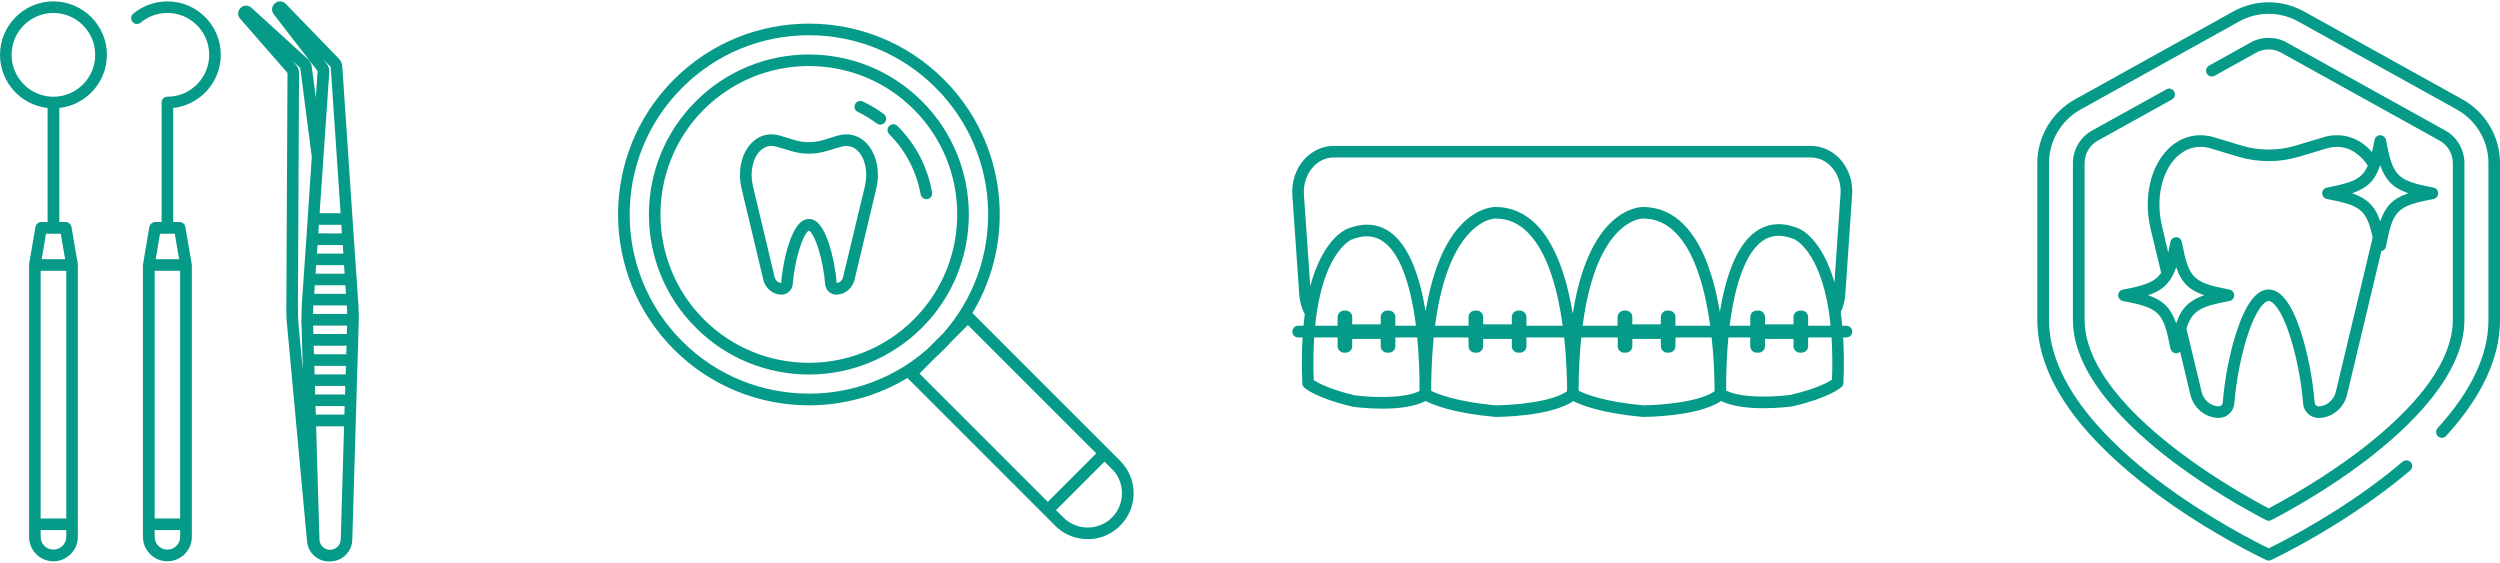 <?xml version="1.0" encoding="UTF-8"?>
<!DOCTYPE svg PUBLIC "-//W3C//DTD SVG 1.1//EN" "http://www.w3.org/Graphics/SVG/1.1/DTD/svg11.dtd">
<!-- Creator: CorelDRAW 2019 (64 Bit) -->
<svg xmlns="http://www.w3.org/2000/svg" xml:space="preserve" width="191px" height="43px" version="1.1" style="shape-rendering:geometricPrecision; text-rendering:geometricPrecision; image-rendering:optimizeQuality; fill-rule:evenodd; clip-rule:evenodd"
viewBox="0 0 172.79 38.71"
 xmlns:xlink="http://www.w3.org/1999/xlink"
 xmlns:xodm="http://www.corel.com/coreldraw/odm/2003">
 <defs>
  <style type="text/css">
   <![CDATA[
    .fil0 {fill:#069B89;fill-rule:nonzero}
   ]]>
  </style>
 </defs>
 <g id="Camada_x0020_1">
  <path class="fil0" d="M57.89 9.28l0 0 -0.98 0.3c-0.66,0.2 -1.34,0.2 -2.01,0l-0.98 -0.3c-0.7,-0.21 -1.38,-0.06 -1.91,0.44 -0.76,0.72 -1.05,1.99 -0.75,3.24l1.5 6.29c0.14,0.59 0.67,1.02 1.26,1.02 0.4,0 0.74,-0.32 0.77,-0.72 0.06,-0.79 0.24,-1.74 0.47,-2.46 0.29,-0.93 0.56,-1.22 0.65,-1.25 0.08,0.03 0.36,0.32 0.65,1.24 0.23,0.73 0.41,1.68 0.47,2.47 0.03,0.4 0.37,0.72 0.77,0.72 0.59,0 1.11,-0.43 1.26,-1.02l1.5 -6.29c0.3,-1.25 0,-2.52 -0.75,-3.24 -0.53,-0.5 -1.21,-0.65 -1.92,-0.44zm19.53 22.47l-0.98 -0.98 -9.23 -9.23c3.06,-5.07 2.4,-11.77 -1.97,-16.14 -5.14,-5.15 -13.52,-5.15 -18.66,0 -5.15,5.14 -5.15,13.51 0,18.66 2.57,2.57 5.95,3.86 9.33,3.86 2.36,0 4.72,-0.63 6.81,-1.89l9.13 9.13 0 0 1.08 1.08c0.04,0.04 0.08,0.08 0.12,0.11 0,0 0,0.01 0,0.01 0.59,0.52 1.33,0.81 2.13,0.81 0.74,0 1.43,-0.25 2,-0.71 0,0 0,0 0,0 0.04,-0.03 0.07,-0.06 0.11,-0.09 0,-0.01 0.01,-0.01 0.01,-0.02 0.04,-0.03 0.08,-0.07 0.12,-0.11 0.31,-0.31 0.54,-0.67 0.7,-1.05 0.06,-0.14 0.1,-0.29 0.14,-0.44 0.01,-0.05 0.02,-0.1 0.03,-0.15 0.04,-0.2 0.06,-0.4 0.06,-0.6 0,-0.82 -0.31,-1.63 -0.93,-2.25zm-0.4 3.74c0,0 0,0 -0.01,0 -0.02,0.03 -0.04,0.06 -0.06,0.08 -0.01,0.01 -0.01,0.01 -0.01,0.02 -0.03,0.03 -0.06,0.05 -0.09,0.08 -0.03,0.03 -0.05,0.06 -0.08,0.09 -0.01,0 -0.01,0.01 -0.02,0.01 -0.03,0.02 -0.05,0.04 -0.08,0.06 0,0.01 0,0.01 0,0.01 -0.87,0.7 -2.12,0.7 -2.98,0 -0.01,0 -0.01,0 -0.01,-0.01 -0.02,-0.01 -0.05,-0.03 -0.07,-0.05 -0.01,-0.01 -0.02,-0.02 -0.02,-0.02 -0.02,-0.02 -0.04,-0.04 -0.06,-0.05 -0.01,-0.01 -0.02,-0.03 -0.03,-0.04l-0.49 -0.48 -0.02 -0.03 3.35 -3.35 0.51 0.51c0.03,0.03 0.06,0.06 0.09,0.09 0,0 0,0.01 0.01,0.01 0.02,0.03 0.04,0.05 0.06,0.08 0.01,0 0.01,0 0.01,0 0.7,0.87 0.7,2.12 0,2.99zm-29.87 -12c-4.84,-4.83 -4.84,-12.69 0,-17.52 2.34,-2.34 5.45,-3.63 8.76,-3.63 3.31,0 6.42,1.29 8.76,3.63 4.66,4.65 4.83,12.12 0.51,16.98l-1.05 1.05c-2.33,2.07 -5.28,3.12 -8.22,3.11 -3.17,0 -6.35,-1.2 -8.76,-3.62zm16.4 2.23l1.14 -1.14c0.18,-0.17 0.37,-0.34 0.55,-0.52 0.18,-0.18 0.35,-0.37 0.52,-0.55l1.14 -1.14 8.87 8.87 -3.35 3.35 -8.87 -8.87zm-2.46 -17.93c-0.46,-0.34 -0.95,-0.63 -1.45,-0.87 -0.21,-0.1 -0.45,-0.01 -0.54,0.19 -0.09,0.2 -0.01,0.44 0.19,0.53 0.46,0.22 0.9,0.49 1.31,0.8 0.08,0.05 0.16,0.08 0.24,0.08 0.13,0 0.25,-0.06 0.33,-0.17 0.13,-0.17 0.09,-0.42 -0.08,-0.56zm3.33 5.41c-0.3,-1.74 -1.13,-3.33 -2.39,-4.59 -0.16,-0.16 -0.41,-0.16 -0.57,0 -0.16,0.16 -0.16,0.41 0,0.57 1.14,1.14 1.89,2.58 2.17,4.16 0.04,0.19 0.21,0.33 0.4,0.33 0.02,0 0.05,0 0.07,-0.01 0.22,-0.03 0.36,-0.24 0.32,-0.46zm-0.69 -6.29c-4.31,-4.32 -11.33,-4.32 -15.64,0 -4.32,4.31 -4.32,11.33 0,15.64 2.15,2.16 4.99,3.24 7.82,3.24 2.83,0 5.66,-1.08 7.82,-3.24 4.31,-4.31 4.31,-11.33 0,-15.64zm-15.08 15.07c-4,-4 -4,-10.51 0,-14.51 1.94,-1.93 4.52,-3 7.26,-3 2.74,0 5.32,1.07 7.25,3 4,4 4,10.51 0,14.51 -4,4 -10.51,4 -14.51,0zm11.13 -9.21l-1.51 6.29c-0.05,0.22 -0.24,0.39 -0.44,0.41 -0.07,-0.9 -0.28,-1.94 -0.54,-2.74 -0.38,-1.14 -0.83,-1.69 -1.38,-1.69 -0.55,0 -1,0.55 -1.38,1.69 -0.27,0.8 -0.47,1.84 -0.54,2.74 -0.2,-0.02 -0.4,-0.19 -0.45,-0.41l-1.5 -6.29c-0.23,-0.96 -0.02,-1.95 0.52,-2.46 0.17,-0.16 0.42,-0.32 0.77,-0.32 0.11,0 0.23,0.02 0.36,0.06l0.98 0.29c0.82,0.25 1.66,0.25 2.48,0l0.98 -0.29c0.53,-0.16 0.91,0.05 1.13,0.26 0.54,0.51 0.75,1.5 0.52,2.46z"/>
  <path class="fil0" d="M127.62 22.42l-0.29 0c-0.03,-0.32 -0.07,-0.64 -0.11,-0.93 0.18,-0.37 0.29,-0.78 0.32,-1.22l0.47 -6.89c0.07,-0.93 -0.24,-1.84 -0.85,-2.5 -0.54,-0.57 -1.25,-0.89 -2,-0.89l-32.99 0c-0.74,0 -1.45,0.32 -1.99,0.89 -0.61,0.66 -0.92,1.57 -0.86,2.5l0.48 6.89c0.03,0.49 0.17,0.95 0.38,1.35 -0.03,0.26 -0.06,0.52 -0.09,0.8l-0.37 0c-0.22,0 -0.4,0.18 -0.4,0.4 0,0.23 0.18,0.41 0.4,0.41l0.31 0c-0.06,0.94 -0.07,1.99 -0.02,3.17 0,0.11 0.04,0.21 0.12,0.28 0.08,0.07 0.85,0.75 3.35,1.33 0.01,0.01 0.02,0.01 0.03,0.01 0.08,0.01 0.96,0.13 2.02,0.13 1.02,0 2.2,-0.11 3,-0.53 0.52,0.27 1.93,0.84 4.79,1.1 0.01,0 0.02,0 0.04,0 0.16,0 3.79,-0.01 5.38,-1.09 0.53,0.27 1.94,0.83 4.77,1.09 0.02,0 0.03,0 0.04,0 0.16,0 3.81,-0.01 5.4,-1.1 0.79,0.39 1.94,0.5 2.94,0.5 1.06,0 1.94,-0.12 2.01,-0.13 0.02,0 0.03,-0.01 0.04,-0.01 2.5,-0.59 3.27,-1.26 3.35,-1.34 0.07,-0.07 0.12,-0.17 0.12,-0.27 0.05,-1.17 0.04,-2.21 -0.02,-3.14l0.23 0c0.22,0 0.4,-0.18 0.4,-0.41 0,-0.22 -0.18,-0.4 -0.4,-0.4zm-2.65 -0.06l0 -0.54c0,-0.25 -0.2,-0.45 -0.45,-0.45l-0.11 0c-0.25,0 -0.45,0.2 -0.45,0.45l0 0.5 -1.97 0 0 -0.5c0,-0.25 -0.2,-0.45 -0.45,-0.45l-0.12 0c-0.25,0 -0.45,0.2 -0.45,0.45l0 0.56 0 0.04 -1.42 0c0,-0.01 0,-0.02 0,-0.04 0.39,-3.03 1.17,-5.04 2.26,-5.82 0.61,-0.43 1.33,-0.47 2.18,-0.13 0.01,0 0,0 0.01,0 0.02,0.01 1.73,0.74 2.39,4.92 0.05,0.33 0.1,0.69 0.13,1.07l-1.55 0 0 -0.06zm-9.17 0.02l0 -0.56c0,-0.25 -0.2,-0.45 -0.45,-0.45l-0.11 0c-0.25,0 -0.45,0.2 -0.45,0.45l0 0.5 -1.97 0 0 -0.5c0,-0.25 -0.2,-0.45 -0.45,-0.45l-0.12 0c-0.24,0 -0.45,0.2 -0.45,0.45l0 0.56 0 0.04 -2.42 0c0,-0.01 0,-0.02 0.01,-0.04 0.49,-3.72 1.54,-5.56 2.46,-6.47 0.88,-0.88 1.64,-0.9 1.69,-0.9l0.01 0c0.88,0 1.63,0.33 2.29,1.01 1.37,1.41 2.03,4.02 2.36,6.36 0,0.02 0,0.03 0,0.04l-2.4 0 0 -0.04zm-10.3 0l0 -0.56c0,-0.25 -0.2,-0.45 -0.45,-0.45l-0.12 0c-0.24,0 -0.44,0.2 -0.44,0.45l0 0.5 -1.98 0 0 -0.5c0,-0.25 -0.2,-0.45 -0.44,-0.45l-0.12 0c-0.25,0 -0.45,0.2 -0.45,0.45l0 0.56 0 0.04 -2.31 0c0,-0.01 0,-0.02 0,-0.04 0.49,-3.72 1.55,-5.56 2.47,-6.47 0.88,-0.88 1.63,-0.9 1.69,-0.9l0.01 0c0.88,0 1.62,0.33 2.28,1.01 1.37,1.41 2.04,4.02 2.36,6.36 0.01,0.02 0.01,0.03 0.01,0.04l-2.51 0 0 -0.04zm-9.06 0l0 -0.56c0,-0.25 -0.2,-0.45 -0.44,-0.45l-0.12 0c-0.25,0 -0.45,0.2 -0.45,0.45l0 0.5 -1.97 0 0 -0.5c0,-0.25 -0.2,-0.45 -0.45,-0.45l-0.11 0c-0.25,0 -0.45,0.2 -0.45,0.45l0 0.55 0 0.05 -1.55 0c0.03,-0.34 0.07,-0.66 0.12,-0.97 0.64,-4.21 2.35,-4.97 2.4,-4.99 0,0 0,0 0.01,0 0.85,-0.34 1.56,-0.29 2.17,0.14 1.1,0.76 1.87,2.76 2.26,5.78 0,0.02 0,0.03 0,0.04l-1.42 0 0 -0.04zm-6.32 -9.05c-0.04,-0.72 0.19,-1.41 0.65,-1.9 0.38,-0.41 0.88,-0.64 1.4,-0.64l32.99 0c0.53,0 1.03,0.23 1.41,0.64 0.46,0.49 0.69,1.18 0.64,1.9l-0.42 6.09c-0.88,-3.04 -2.34,-3.68 -2.51,-3.74 -1.11,-0.44 -2.09,-0.36 -2.93,0.23 -1.39,0.98 -2.11,3.29 -2.48,5.56 -0.47,-2.8 -1.3,-4.82 -2.46,-6.01 -0.8,-0.83 -1.77,-1.25 -2.86,-1.25 -0.13,0 -1.13,0.03 -2.22,1.08 -1.44,1.39 -2.22,3.76 -2.63,6.29 -0.47,-2.85 -1.31,-4.91 -2.48,-6.12 -0.81,-0.83 -1.77,-1.25 -2.86,-1.25 -0.13,0 -1.14,0.03 -2.22,1.08 -1.41,1.36 -2.19,3.66 -2.61,6.13 -0.37,-2.25 -1.09,-4.51 -2.46,-5.48 -0.84,-0.59 -1.82,-0.66 -2.94,-0.23 -0.16,0.07 -1.7,0.73 -2.57,3.97l-0.44 -6.35zm3.52 13.9c-1.75,-0.42 -2.56,-0.87 -2.84,-1.05 -0.04,-1.1 -0.02,-2.08 0.03,-2.95l1.62 0 0 0.6c0,0.25 0.2,0.45 0.45,0.45l0.11 0c0.25,0 0.45,-0.2 0.45,-0.45l0 -0.5 1.97 0 0 0.5c0,0.25 0.2,0.45 0.45,0.45l0.12 0c0.24,0 0.44,-0.2 0.44,-0.45l0 -0.6 1.51 0c0.13,1.33 0.16,2.52 0.16,3.24 0,0.16 0,0.31 0,0.46 -1.16,0.58 -3.57,0.42 -4.47,0.3zm5.28 -0.31c0,-0.14 0,-0.33 0,-0.55 0.02,-1.16 0.08,-2.21 0.17,-3.14l2.41 0 0 0.6c0,0.25 0.2,0.45 0.45,0.45l0.12 0c0.24,0 0.44,-0.2 0.44,-0.45l0 -0.5 1.98 0 0 0.5c0,0.25 0.2,0.45 0.44,0.45l0.12 0c0.25,0 0.45,-0.2 0.45,-0.45l0 -0.6 2.61 0c0.16,1.49 0.19,2.79 0.2,3.45 -0.01,0.09 -0.01,0.18 -0.01,0.27 -1.1,0.78 -3.88,0.96 -4.93,0.97 -2.72,-0.25 -4.02,-0.79 -4.45,-1zm19.58 0.03c-1.11,0.78 -3.89,0.96 -4.93,0.97 -2.73,-0.25 -4.03,-0.79 -4.46,-1.01 0,-0.08 0,-0.19 0,-0.31l0 -0.01c0.01,-1.25 0.08,-2.37 0.18,-3.36l2.52 0 0 0.6c0,0.25 0.2,0.45 0.44,0.45l0.12 0c0.25,0 0.45,-0.2 0.45,-0.45l0 -0.5 1.97 0 0 0.5c0,0.25 0.2,0.45 0.45,0.45l0.11 0c0.25,0 0.45,-0.2 0.45,-0.45l0 -0.6 2.5 0c0.16,1.41 0.19,2.64 0.2,3.32 0,0.04 0,0.07 0,0.09 0,0.06 0,0.11 0,0.15l0 0.02c0,0.05 0,0.1 0,0.14zm8.12 -0.8c-0.28,0.18 -1.09,0.63 -2.84,1.04 -0.91,0.13 -3.32,0.29 -4.47,-0.29 -0.01,-0.54 -0.01,-2 0.15,-3.67l1.51 0 0 0.6c0,0.25 0.2,0.45 0.45,0.45l0.12 0c0.25,0 0.45,-0.2 0.45,-0.45l0 -0.5 1.97 0 0 0.5c0,0.25 0.2,0.45 0.45,0.45l0.11 0c0.25,0 0.45,-0.2 0.45,-0.45l0 -0.6 1.62 0c0.05,0.86 0.07,1.83 0.03,2.92z"/>
  <path class="fil0" d="M170.19 6.77l-10.94 -6.07c-1.53,-0.85 -3.36,-0.85 -4.9,0l-10.93 6.07c-1.61,0.89 -2.61,2.58 -2.61,4.41l0 10.85c0,2.13 0.85,4.34 2.52,6.56 1.32,1.74 3.15,3.5 5.44,5.23 3.88,2.93 7.82,4.77 7.86,4.79 0.06,0.03 0.11,0.04 0.17,0.04 0.06,0 0.12,-0.01 0.17,-0.04 0.05,-0.02 5.24,-2.46 9.61,-6.19 0.17,-0.14 0.19,-0.39 0.05,-0.56 -0.15,-0.17 -0.4,-0.19 -0.57,-0.05 -3.84,3.28 -8.34,5.55 -9.26,5.99 -0.79,-0.38 -4.19,-2.09 -7.56,-4.63 -3.48,-2.62 -7.62,-6.68 -7.62,-11.14l0 -10.85c0,-1.54 0.84,-2.96 2.19,-3.71l10.93 -6.07c1.29,-0.72 2.83,-0.72 4.12,0l10.94 6.07c1.35,0.75 2.19,2.17 2.19,3.71l0 10.85c0,2.4 -1.18,4.9 -3.51,7.46 -0.15,0.17 -0.14,0.42 0.02,0.57 0.17,0.15 0.42,0.14 0.57,-0.03 2.47,-2.71 3.72,-5.4 3.72,-8l0 -10.85c0,-1.83 -1,-3.52 -2.6,-4.41zm-23.46 13.15c-0.19,0.03 -0.33,0.2 -0.33,0.39 0,0.2 0.14,0.36 0.33,0.4 2.52,0.48 2.8,0.76 3.28,3.28 0.04,0.19 0.2,0.33 0.4,0.33 0.1,0 0.19,-0.04 0.27,-0.1l0.71 2.96c0.22,0.94 1.05,1.61 1.97,1.61 0,0 0,0 0,0 0.56,0 1.02,-0.44 1.07,-1 0.12,-1.55 0.47,-3.37 0.93,-4.76 0.57,-1.71 1.13,-2.32 1.44,-2.32 0.31,0 0.88,0.61 1.44,2.32 0.46,1.38 0.82,3.21 0.94,4.76 0.04,0.56 0.51,1 1.06,1 0,0 0.01,0 0.01,0 0.92,0 1.75,-0.67 1.97,-1.61l2.37 -9.92c0.16,-0.03 0.29,-0.15 0.32,-0.32 0.48,-2.52 0.76,-2.8 3.28,-3.28 0.19,-0.04 0.33,-0.21 0.33,-0.4 0,-0.19 -0.14,-0.36 -0.33,-0.39 -2.52,-0.49 -2.8,-0.76 -3.28,-3.29 -0.04,-0.19 -0.21,-0.33 -0.4,-0.33 -0.19,0 -0.36,0.14 -0.39,0.33 -0.06,0.31 -0.12,0.59 -0.18,0.83 -0.08,-0.09 -0.17,-0.18 -0.26,-0.27 -0.62,-0.59 -1.37,-0.89 -2.16,-0.89 -0.33,0 -0.67,0.05 -1,0.16l-1.79 0.54c-1.28,0.39 -2.58,0.39 -3.85,0l-1.79 -0.54c-1.16,-0.36 -2.29,-0.1 -3.17,0.73 -1.29,1.22 -1.79,3.41 -1.28,5.58l0.73 3.03c-0.43,0.66 -1.13,0.88 -2.64,1.17zm19.72 -6.66c-0.56,0.2 -0.97,0.43 -1.29,0.77 -0.27,0.3 -0.48,0.68 -0.65,1.17 -0.06,-0.17 -0.12,-0.33 -0.19,-0.48 -0.36,-0.74 -0.87,-1.15 -1.75,-1.46 0.7,-0.24 1.16,-0.54 1.5,-1.02 0.17,-0.25 0.32,-0.55 0.44,-0.92 0.11,0.31 0.23,0.57 0.37,0.79 0.34,0.55 0.82,0.89 1.57,1.15zm-17.02 2.27c-0.45,-1.86 -0.03,-3.79 1.04,-4.8 0.47,-0.44 1.26,-0.9 2.39,-0.55l1.78 0.54c1.44,0.43 2.89,0.43 4.32,0l1.79 -0.54c1.12,-0.35 1.92,0.11 2.38,0.55 0.2,0.18 0.37,0.39 0.52,0.63 -0.41,0.94 -1.08,1.17 -2.82,1.51 -0.19,0.03 -0.33,0.2 -0.33,0.39 0,0.19 0.14,0.36 0.33,0.4 2.3,0.44 2.74,0.71 3.16,2.66l-2.55 10.68c-0.14,0.56 -0.65,0.99 -1.19,0.99 -0.14,0 -0.26,-0.12 -0.27,-0.26 -0.12,-1.61 -0.5,-3.51 -0.97,-4.95 -0.63,-1.9 -1.37,-2.87 -2.21,-2.87 -0.83,0 -1.57,0.97 -2.2,2.87 -0.48,1.44 -0.85,3.34 -0.97,4.95 -0.01,0.14 -0.13,0.26 -0.27,0.26 -0.55,0 -1.06,-0.43 -1.19,-0.99l-1.05 -4.38c0.4,-1.28 1,-1.54 2.97,-1.91 0.19,-0.04 0.33,-0.2 0.33,-0.4 0,-0.19 -0.14,-0.36 -0.33,-0.39 -2.53,-0.49 -2.8,-0.76 -3.29,-3.29 -0.03,-0.19 -0.2,-0.33 -0.39,-0.33 -0.2,0 -0.36,0.14 -0.4,0.33 -0.05,0.27 -0.1,0.51 -0.15,0.73l-0.43 -1.83zm0.17 4.17c0.25,-0.23 0.45,-0.51 0.62,-0.86 0.07,-0.14 0.13,-0.29 0.19,-0.47 0.36,1.06 0.88,1.58 1.94,1.94 -0.72,0.25 -1.18,0.57 -1.53,1.07 -0.16,0.24 -0.29,0.53 -0.41,0.87 -0.12,-0.33 -0.25,-0.61 -0.41,-0.85 -0.34,-0.52 -0.81,-0.84 -1.53,-1.09 0.47,-0.16 0.83,-0.35 1.13,-0.61zm0.13 -13.62l-5.12 2.84c-0.82,0.45 -1.34,1.32 -1.34,2.26l0 10.85c0,3.76 3.76,7.39 6.91,9.78 2.54,1.91 5.12,3.36 6.44,4.04 0.06,0.03 0.12,0.05 0.18,0.05 0.07,0 0.13,-0.02 0.19,-0.05 1.31,-0.68 3.9,-2.13 6.43,-4.04 3.15,-2.39 6.91,-6.02 6.91,-9.78l0 -10.85c0,-0.94 -0.51,-1.81 -1.33,-2.26l-10.94 -6.07c-0.38,-0.22 -0.82,-0.33 -1.26,-0.33 -0.44,0 -0.87,0.11 -1.26,0.33l-2.86 1.59c-0.19,0.1 -0.26,0.35 -0.16,0.54 0.11,0.2 0.36,0.27 0.55,0.16l2.86 -1.59c0.27,-0.15 0.57,-0.23 0.87,-0.23 0.31,0 0.61,0.08 0.87,0.23l10.94 6.07c0.57,0.31 0.92,0.91 0.92,1.56l0 10.85c0,1.9 -1.14,5.02 -6.59,9.14 -2.38,1.79 -4.8,3.16 -6.14,3.87 -1.34,-0.71 -3.76,-2.08 -6.13,-3.87 -5.45,-4.12 -6.59,-7.24 -6.59,-9.14l0 -10.85c0,-0.65 0.35,-1.25 0.92,-1.56l5.12 -2.84c0.19,-0.11 0.26,-0.35 0.15,-0.55 -0.11,-0.19 -0.35,-0.26 -0.54,-0.15z"/>
  <path class="fil0" d="M24.77 20.95l-0.43 -6.31 -0.68 -10.11 -0.01 -0.08c-0.01,-0.18 -0.09,-0.34 -0.21,-0.47l-3.69 -3.81c-0.2,-0.21 -0.53,-0.23 -0.75,-0.03 -0.23,0.19 -0.26,0.51 -0.08,0.75l3.02 3.91c0.01,0.01 0.01,0.03 0.01,0.04l-0.12 1.82 -0.28 -2.12 -0.01 -0.08c-0.03,-0.17 -0.11,-0.33 -0.24,-0.45l-3.92 -3.57c-0.22,-0.2 -0.54,-0.2 -0.75,0.01 -0.21,0.21 -0.23,0.53 -0.03,0.75l3.25 3.72c0.01,0.01 0.02,0.03 0.02,0.04l-0.08 16.15c-0.01,0.45 0.01,0.91 0.06,1.36l1.37 14.85c0.07,0.8 0.73,1.39 1.52,1.39 0.03,0 0.05,0 0.07,0l0.01 0c0,0 0.01,0 0.02,0 0.82,-0.02 1.48,-0.66 1.51,-1.49l0.23 -7.85 0 0 0.21 -7.05 0 0c0.02,-0.45 0.01,-0.91 -0.02,-1.37zm-9.51 -17.26c0,-2.03 -1.65,-3.69 -3.69,-3.69 -0.86,0 -1.7,0.3 -2.36,0.85 -0.17,0.15 -0.2,0.4 -0.05,0.57 0.14,0.17 0.39,0.19 0.56,0.05 0.52,-0.43 1.17,-0.67 1.85,-0.67 1.59,0 2.89,1.3 2.89,2.89 0,1.6 -1.3,2.9 -2.89,2.9 -0.22,0 -0.4,0.17 -0.4,0.4l0 8.26 -0.45 0c-0.19,0.01 -0.36,0.15 -0.4,0.34l-0.43 2.56c-0.01,0.02 -0.01,0.04 -0.01,0.06 0,0 0,0.01 0,0.01l0 17.92 0 0.87c0,0.93 0.76,1.69 1.69,1.69 0.93,0 1.69,-0.76 1.69,-1.69l0 -0.87 0 -17.92c0,0 -0.01,-0.01 -0.01,-0.01 0,-0.02 0,-0.04 0,-0.06l-0.44 -2.56c-0.03,-0.19 -0.2,-0.34 -0.39,-0.34l-0.45 0 0 -7.88c1.85,-0.21 3.29,-1.77 3.29,-3.68zm-2.81 32.05l-1.76 0 0 -17.12 1.76 0 0 17.12zm0 1.27c0,0.49 -0.39,0.88 -0.88,0.88 -0.49,0 -0.88,-0.39 -0.88,-0.88l0 -0.47 1.76 0 0 0.47zm-0.07 -19.19l-1.62 0 0.3 -1.76 1.02 0 0.3 1.76zm-4.99 -14.13c0,-2.03 -1.66,-3.69 -3.7,-3.69 -2.03,0 -3.69,1.66 -3.69,3.69 0,1.91 1.44,3.47 3.29,3.68l0 7.88 -0.44 0c-0.2,0 -0.37,0.15 -0.4,0.34l-0.44 2.56c0,0.02 0,0.04 0,0.06 0,0 0,0.01 0,0.01l0 17.92 0 0.87c0,0.93 0.75,1.69 1.68,1.69 0.93,0 1.69,-0.76 1.69,-1.69l0 -0.87 0 -17.92c0,0 0,-0.01 0,-0.01 0,-0.02 0,-0.04 0,-0.06l-0.44 -2.56c-0.04,-0.19 -0.2,-0.34 -0.4,-0.34l-0.44 0 0 -7.88c1.84,-0.21 3.29,-1.77 3.29,-3.68zm-2.81 32.05l-1.77 0 0 -17.12 1.77 0 0 17.12zm0 1.27c0,0.49 -0.4,0.88 -0.89,0.88 -0.48,0 -0.88,-0.39 -0.88,-0.88l0 -0.47 1.77 0 0 0.47zm-0.08 -19.19l-1.62 0 0.3 -1.76 1.02 0 0.3 1.76zm-3.7 -14.13c0,-1.59 1.3,-2.89 2.89,-2.89 1.6,0 2.89,1.3 2.89,2.89 0,1.6 -1.29,2.9 -2.89,2.9 -1.59,0 -2.89,-1.3 -2.89,-2.9zm23.02 15.13l-0.4 0 -0.81 0 -0.8 0 0.04 -0.59 0.68 0 0.81 0 0.44 0 0.04 0.59zm0.09 1.36l0 0.03 -0.31 0 -0.81 0 -1.07 0 0.04 -0.59 0.95 0 0.81 0 0.35 0 0.04 0.56zm-0.06 6.99l-0.7 0 -1.37 0 -0.01 -0.59 1.36 0 0.73 0 -0.01 0.59zm0.04 -1.39l-0.78 0 -1.37 0 -0.01 -0.59 1.36 0 0.8 0 0.02 0 -0.01 0.23 -0.01 0.36zm-0.03 -1.39l-0.8 0 -1.36 0 -0.02 -0.59 1.36 0 0.81 0 0.1 0 -0.02 0.59 -0.07 0zm-0.04 -1.4l-0.8 0 -1.36 0 -0.02 -0.58 1.36 0 0.8 0 0.19 0 -0.02 0.58 -0.15 0zm0.17 -1.39l-0.23 0 -0.81 0 -1.31 0c0,-0.05 0,-0.1 0,-0.15 0,-0.03 0,-0.06 0,-0.09 0.01,-0.03 0.01,-0.05 0.01,-0.08 0,-0.04 0,-0.08 0,-0.12 0.01,-0.05 0.01,-0.1 0.01,-0.15l1.23 0 0.81 0 0.27 0c0,0.07 0.01,0.14 0.01,0.22 0,0.05 0.01,0.1 0.01,0.16 0,0.02 0,0.04 0,0.06 0,0.05 0,0.1 0,0.15zm-0.75 -4.17l-0.82 0 -0.51 0 0 -0.1 0.04 -0.49 0.4 0 0.81 0 0.53 0 0.04 0.59 -0.49 0zm-0.19 -1.39l-0.81 -0.01 -0.24 0 0.04 -0.59 0.13 0 0.81 0 0.61 0 0.04 0.59 -0.58 0.01zm-1.24 11.93l1.37 0 0.64 0 -0.02 0.59 -0.6 0 -1.37 0 -0.02 -0.59zm0.77 -23.66l-0.24 -0.31 0.51 0.53 0.01 0.05 0.68 10.06 -0.67 0 -0.78 0 0.27 -3.92 0.4 -5.83c0.01,-0.21 -0.06,-0.42 -0.18,-0.58zm-1.94 18.09c-0.04,-0.43 -0.05,-0.86 -0.05,-1.29l0.08 -16.15c0,-0.21 -0.07,-0.41 -0.21,-0.57l-0.26 -0.29 0.55 0.5 0.01 0.05 0.79 6.1 -0.26 3.89 -0.03 0.5 -0.4 5.81c-0.02,0.4 -0.03,0.8 -0.03,1.19 0,0.06 0,0.12 0.01,0.18l0.09 3.19 -0.29 -3.11zm2.18 15.5l-0.02 0c-0.39,0 -0.7,-0.31 -0.72,-0.7l-0.23 -7.83 1.37 0 0.56 0 -0.23 7.83c-0.02,0.39 -0.34,0.7 -0.73,0.7z"/>
 </g>
</svg>
